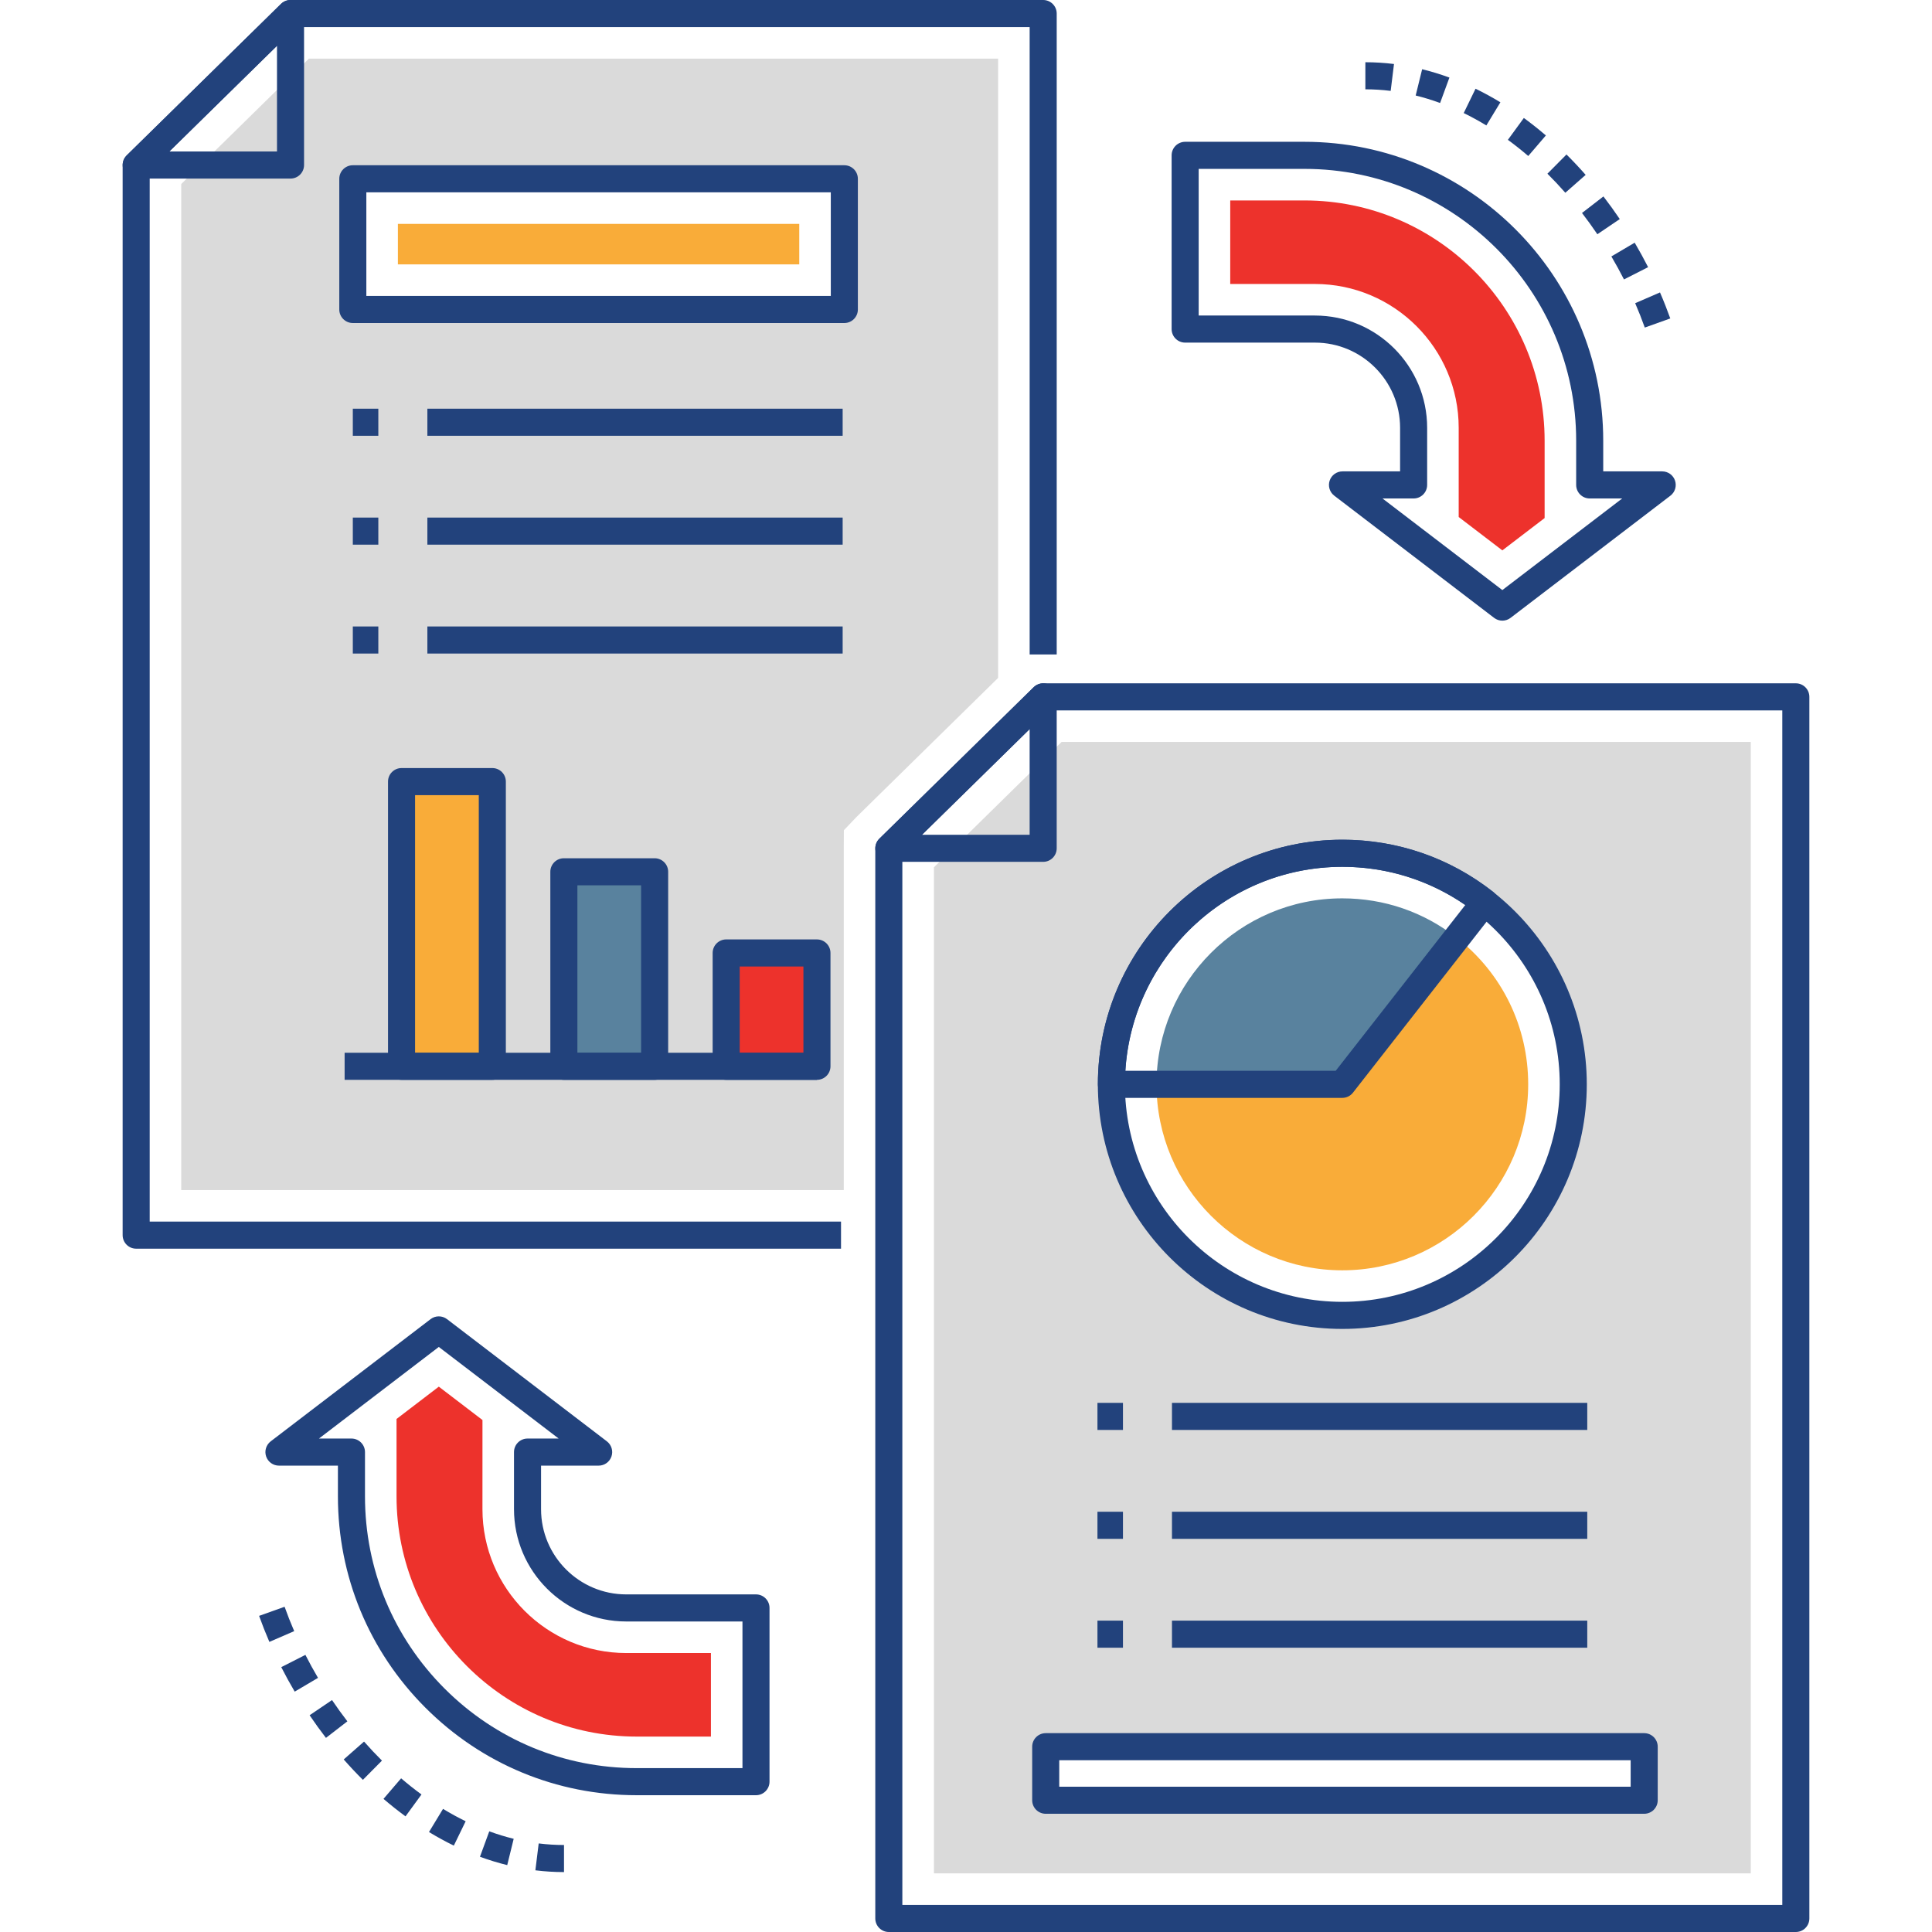 <svg width="512" height="512" viewBox="0 0 512 512" fill="none" xmlns="http://www.w3.org/2000/svg">
<g clip-path="url(#clip0_1147_2417)">
<path d="M276.454 0H76.988C76.05 0 75.149 0.369 74.476 1.027L33.574 41.182C32.888 41.857 32.5 42.78 32.5 43.744V327.325C32.5 329.307 34.106 330.914 36.086 330.914H222.878V323.736H39.671V45.251L78.454 7.178H272.868V173.436H280.039V3.589C280.039 1.607 278.433 0 276.454 0Z" fill="#22427C"/>
<path d="M81.861 15.539L48.031 48.763V315.372H223.607V224.829L223.631 220.024L226.928 216.559L264.509 179.654V15.539H81.861ZM130.479 282.579H106.421V207.142H130.479V282.579ZM173.483 282.579H149.425V231.045H173.483V282.579ZM216.511 282.579H192.453V252.557H216.511V282.579ZM223.75 82.012H93.496V47.378H223.75V82.012Z" fill="#DADADA"/>
<path d="M78.381 0.28C77.05 -0.277 75.512 0.012 74.48 1.026L33.584 41.172C32.543 42.193 32.223 43.742 32.774 45.092C33.325 46.441 34.637 47.322 36.094 47.322H76.992C78.971 47.322 80.578 45.715 80.578 43.733V3.589C80.577 2.144 79.711 0.839 78.381 0.28ZM73.406 40.145H44.871L73.406 12.134V40.145Z" fill="#22427C"/>
<path d="M475.915 181.086H276.454C275.516 181.086 274.615 181.455 273.942 182.113L233.035 222.269C232.349 222.944 231.961 223.867 231.961 224.831V508.412C231.961 510.394 233.567 512.001 235.546 512.001H475.914C477.893 512.001 479.499 510.394 479.499 508.412V184.675C479.5 182.693 477.894 181.086 475.915 181.086ZM472.329 504.822H239.132V226.338L277.917 188.264H472.329V504.822Z" fill="#22427C"/>
<path d="M281.33 196.625L247.5 229.851V496.46H463.978V196.625H281.33ZM355.727 226.122C369.966 226.122 383.034 230.974 393.427 239.125C407.738 250.312 416.936 267.76 416.936 287.361C416.936 321.183 389.533 348.598 355.727 348.598C321.945 348.598 294.542 321.182 294.542 287.361C294.542 253.539 321.945 226.122 355.727 226.122ZM435.738 477.074H277.125V462.901H435.738V477.074Z" fill="#DADADA"/>
<path d="M277.841 181.365C276.51 180.808 274.974 181.097 273.943 182.111L233.045 222.246C232.004 223.266 231.684 224.816 232.235 226.165C232.786 227.515 234.098 228.397 235.554 228.397H276.452C278.431 228.397 280.037 226.79 280.037 224.808V184.673C280.037 183.229 279.171 181.924 277.841 181.365ZM272.866 221.22H244.333L272.866 193.218V221.22Z" fill="#22427C"/>
<path d="M200.346 422.531H165.956C153.509 422.531 143.385 412.401 143.385 399.949V388.407H158.652C160.19 388.407 161.556 387.426 162.048 385.968C162.54 384.51 162.05 382.9 160.827 381.966L118.461 349.584C117.177 348.602 115.394 348.602 114.11 349.584L71.746 381.966C70.523 382.9 70.033 384.51 70.525 385.968C71.018 387.426 72.383 388.407 73.921 388.407H89.552V396.547C89.55 417.702 97.785 437.592 112.737 452.552C127.688 467.511 147.568 475.749 168.712 475.749H200.345C202.324 475.749 203.93 474.142 203.93 472.16V426.119C203.932 424.138 202.326 422.531 200.346 422.531ZM196.761 468.572H168.714C149.484 468.572 131.406 461.08 117.809 447.476C104.212 433.872 96.725 415.785 96.725 396.547V384.819C96.725 382.837 95.119 381.23 93.139 381.23H84.525L116.286 356.953L148.05 381.23H139.8C137.821 381.23 136.215 382.837 136.215 384.819V399.95C136.215 416.359 149.558 429.709 165.957 429.709H196.761V468.572Z" fill="#22427C"/>
<path d="M165.959 438.072C144.949 438.072 127.855 420.97 127.855 399.948L127.86 376.32L116.29 367.477L105.086 376.041V396.548C105.086 431.652 133.632 460.211 168.717 460.211H188.402V438.073H165.959V438.072Z" fill="#ED322C"/>
<path d="M443.898 127.36C443.406 125.902 442.04 124.921 440.502 124.921H424.871V116.781C424.871 73.109 389.361 37.578 345.711 37.578H314.078C312.099 37.578 310.492 39.185 310.492 41.167V87.208C310.492 89.19 312.098 90.797 314.078 90.797H348.465C360.912 90.797 371.038 100.927 371.038 113.379V124.921H355.771C354.233 124.921 352.867 125.902 352.375 127.36C351.883 128.818 352.373 130.428 353.596 131.362L395.96 163.744C396.602 164.235 397.368 164.481 398.136 164.481C398.902 164.481 399.67 164.236 400.312 163.744L442.678 131.362C443.901 130.428 444.391 128.818 443.898 127.36ZM398.136 156.376L366.374 132.098H374.624C376.603 132.098 378.21 130.491 378.21 128.509V113.378C378.21 96.969 364.867 83.619 348.466 83.619H317.664V44.756H345.711C385.407 44.756 417.7 77.066 417.7 116.781V128.509C417.7 130.491 419.306 132.098 421.286 132.098H429.9L398.136 156.376Z" fill="#22427C"/>
<path d="M345.709 53.121H326.025L326.023 75.259H348.465C369.475 75.259 386.569 92.361 386.569 113.381V137.012L398.137 145.854L409.341 137.29V116.783C409.34 81.68 380.794 53.121 345.709 53.121Z" fill="#ED322C"/>
<path d="M223.757 43.793H93.5C91.52 43.793 89.914 45.4 89.914 47.382V82.016C89.914 83.998 91.52 85.605 93.5 85.605H223.757C225.736 85.605 227.343 83.998 227.343 82.016V47.381C227.342 45.4 225.736 43.793 223.757 43.793ZM220.171 78.426H97.085V50.97H220.171V78.426Z" fill="#22427C"/>
<path d="M211.812 59.332H105.445V70.063H211.812V59.332Z" fill="#F9AC39"/>
<path d="M100.26 108.309H93.5V115.487H100.26V108.309Z" fill="#22427C"/>
<path d="M223.311 108.309H113.258V115.487H223.311V108.309Z" fill="#22427C"/>
<path d="M100.26 137.164H93.5V144.342H100.26V137.164Z" fill="#22427C"/>
<path d="M223.311 137.164H113.258V144.342H223.311V137.164Z" fill="#22427C"/>
<path d="M100.26 166.02H93.5V173.198H100.26V166.02Z" fill="#22427C"/>
<path d="M223.311 166.02H113.258V173.198H223.311V166.02Z" fill="#22427C"/>
<path d="M216.5 252.547H192.445V282.581H216.5V252.547Z" fill="#ED322C"/>
<path d="M216.5 248.958L192.445 248.957C191.495 248.957 190.582 249.335 189.91 250.008C189.238 250.681 188.859 251.594 188.859 252.546V282.58C188.859 284.562 190.465 286.169 192.445 286.169L216.5 286.17C217.45 286.17 218.363 285.792 219.035 285.119C219.707 284.446 220.085 283.533 220.085 282.581V252.547C220.086 250.565 218.48 248.958 216.5 248.958ZM212.915 278.993L196.031 278.992V256.135L212.915 256.136V278.993Z" fill="#22427C"/>
<path d="M173.485 231.035H149.43V282.582H173.485V231.035Z" fill="#59829E"/>
<path d="M173.485 227.445H149.43C147.451 227.445 145.844 229.052 145.844 231.034V282.581C145.844 284.563 147.45 286.17 149.43 286.17H173.485C175.464 286.17 177.071 284.563 177.071 282.581V231.034C177.071 229.052 175.465 227.445 173.485 227.445ZM169.9 278.992H153.016V234.623H169.9V278.992Z" fill="#22427C"/>
<path d="M130.469 207.133H106.414V282.582H130.469V207.133Z" fill="#F9AC39"/>
<path d="M130.469 203.543H106.414C104.434 203.543 102.828 205.15 102.828 207.132V282.581C102.828 284.563 104.434 286.17 106.414 286.17H130.469C132.448 286.17 134.055 284.563 134.055 282.581V207.132C134.055 205.15 132.449 203.543 130.469 203.543ZM126.883 278.992H109.999V210.72H126.883V278.992Z" fill="#22427C"/>
<path d="M216.501 278.992H91.328V286.17H216.501V278.992Z" fill="#22427C"/>
<path d="M399.606 37.059C401.431 38.393 403.248 39.834 405.003 41.341L409.672 35.895C407.776 34.266 405.813 32.707 403.836 31.262L399.606 37.059ZM387.899 29.963C389.907 30.941 391.926 32.045 393.898 33.243L397.619 27.108C395.457 25.795 393.244 24.585 391.036 23.509L387.899 29.963ZM361.836 23.67C364.058 23.67 366.315 23.81 368.545 24.086L369.423 16.962C366.904 16.651 364.353 16.492 361.836 16.492V23.67ZM375.17 25.312C377.329 25.842 379.507 26.509 381.641 27.293L384.111 20.555C381.73 19.681 379.298 18.936 376.884 18.342L375.17 25.312ZM415.134 40.938L410.082 46.034C411.711 47.651 413.308 49.349 414.828 51.081L420.216 46.343C418.586 44.488 416.878 42.67 415.134 40.938ZM439.916 77.496L433.338 80.35C434.262 82.485 435.119 84.657 435.885 86.806L442.641 84.392C441.818 82.095 440.903 79.774 439.916 77.496ZM433.207 64.312L427.03 67.96C428.218 69.974 429.341 72.024 430.371 74.053L436.767 70.803C435.667 68.641 434.469 66.457 433.207 64.312ZM424.924 52.058L419.247 56.442C420.645 58.256 422.013 60.152 423.316 62.079L429.254 58.058C427.87 56.009 426.414 53.99 424.924 52.058Z" fill="#22427C"/>
<path d="M80.934 438.56L74.538 441.81C75.637 443.973 76.835 446.157 78.098 448.301L84.275 444.653C83.086 442.639 81.963 440.589 80.934 438.56ZM91.088 466.273C92.717 468.127 94.426 469.945 96.17 471.677L101.222 466.581C99.593 464.964 97.996 463.266 96.476 461.534L91.088 466.273ZM75.42 425.809L68.664 428.223C69.486 430.52 70.401 432.841 71.388 435.12L77.966 432.266C77.042 430.13 76.186 427.958 75.42 425.809ZM87.988 450.535L82.05 454.556C83.434 456.605 84.891 458.624 86.38 460.556L92.057 456.172C90.659 454.357 89.291 452.461 87.988 450.535ZM127.194 492.06C129.575 492.934 132.007 493.679 134.421 494.273L136.134 487.302C133.975 486.772 131.797 486.105 129.663 485.321L127.194 492.06ZM142.759 488.528L141.881 495.652C144.4 495.963 146.951 496.122 149.468 496.122V488.944C147.246 488.944 144.988 488.804 142.759 488.528ZM113.685 485.507C115.847 486.82 118.06 488.03 120.268 489.106L123.405 482.652C121.398 481.674 119.378 480.57 117.406 479.372L113.685 485.507ZM101.632 476.719C103.528 478.348 105.491 479.907 107.468 481.352L111.698 475.555C109.873 474.221 108.057 472.78 106.301 471.273L101.632 476.719Z" fill="#22427C"/>
<path d="M355.73 222.543C320.007 222.543 290.945 251.62 290.945 287.36C290.945 323.1 320.008 352.177 355.73 352.177C391.453 352.177 420.515 323.1 420.515 287.36C420.516 251.62 391.453 222.543 355.73 222.543ZM355.73 345C323.962 345 298.116 319.143 298.116 287.36C298.116 255.577 323.962 229.72 355.73 229.72C387.498 229.72 413.344 255.577 413.344 287.36C413.344 319.143 387.499 345 355.73 345Z" fill="#22427C"/>
<path d="M386.064 248.539L355.723 287.36H306.484C306.484 314.536 328.572 336.646 355.722 336.646C382.887 336.646 404.986 314.536 404.986 287.36C404.986 272.092 398.096 257.948 386.064 248.539Z" fill="#F9AC39"/>
<path d="M386.053 248.531C377.329 241.69 366.842 238.074 355.722 238.074C328.572 238.074 306.484 260.185 306.484 287.361H355.723L386.064 248.54C386.06 248.537 386.057 248.535 386.053 248.531Z" fill="#59829E"/>
<path d="M395.634 236.298C384.151 227.292 370.351 222.531 355.724 222.531C320.008 222.531 290.953 251.613 290.953 287.359C290.953 289.341 292.559 290.948 294.538 290.948H355.724C356.826 290.948 357.869 290.44 358.548 289.571L396.248 241.335C397.467 239.774 397.194 237.52 395.634 236.298ZM353.975 283.77H298.233C300.091 253.646 325.167 229.709 355.723 229.709C367.525 229.709 378.723 233.194 388.324 239.822L353.975 283.77Z" fill="#22427C"/>
<path d="M297.596 371.773H290.836V378.951H297.596V371.773Z" fill="#22427C"/>
<path d="M420.641 371.773H310.586V378.951H420.641V371.773Z" fill="#22427C"/>
<path d="M297.596 400.629H290.836V407.807H297.596V400.629Z" fill="#22427C"/>
<path d="M420.641 400.629H310.586V407.807H420.641V400.629Z" fill="#22427C"/>
<path d="M297.596 429.484H290.836V436.662H297.596V429.484Z" fill="#22427C"/>
<path d="M420.641 429.484H310.586V436.662H420.641V429.484Z" fill="#22427C"/>
<path d="M435.727 459.305H277.125C275.146 459.305 273.539 460.912 273.539 462.894V477.08C273.539 479.062 275.145 480.669 277.125 480.669H435.728C437.707 480.669 439.313 479.062 439.313 477.08V462.894C439.313 460.911 437.707 459.305 435.727 459.305ZM432.142 473.491H280.71V466.482H432.142V473.491Z" fill="#22427C"/>
</g>
<defs>
<clipPath id="clip0_1147_2417">
<rect width="512" height="512" fill="white"/>
</clipPath>
</defs>
</svg>
